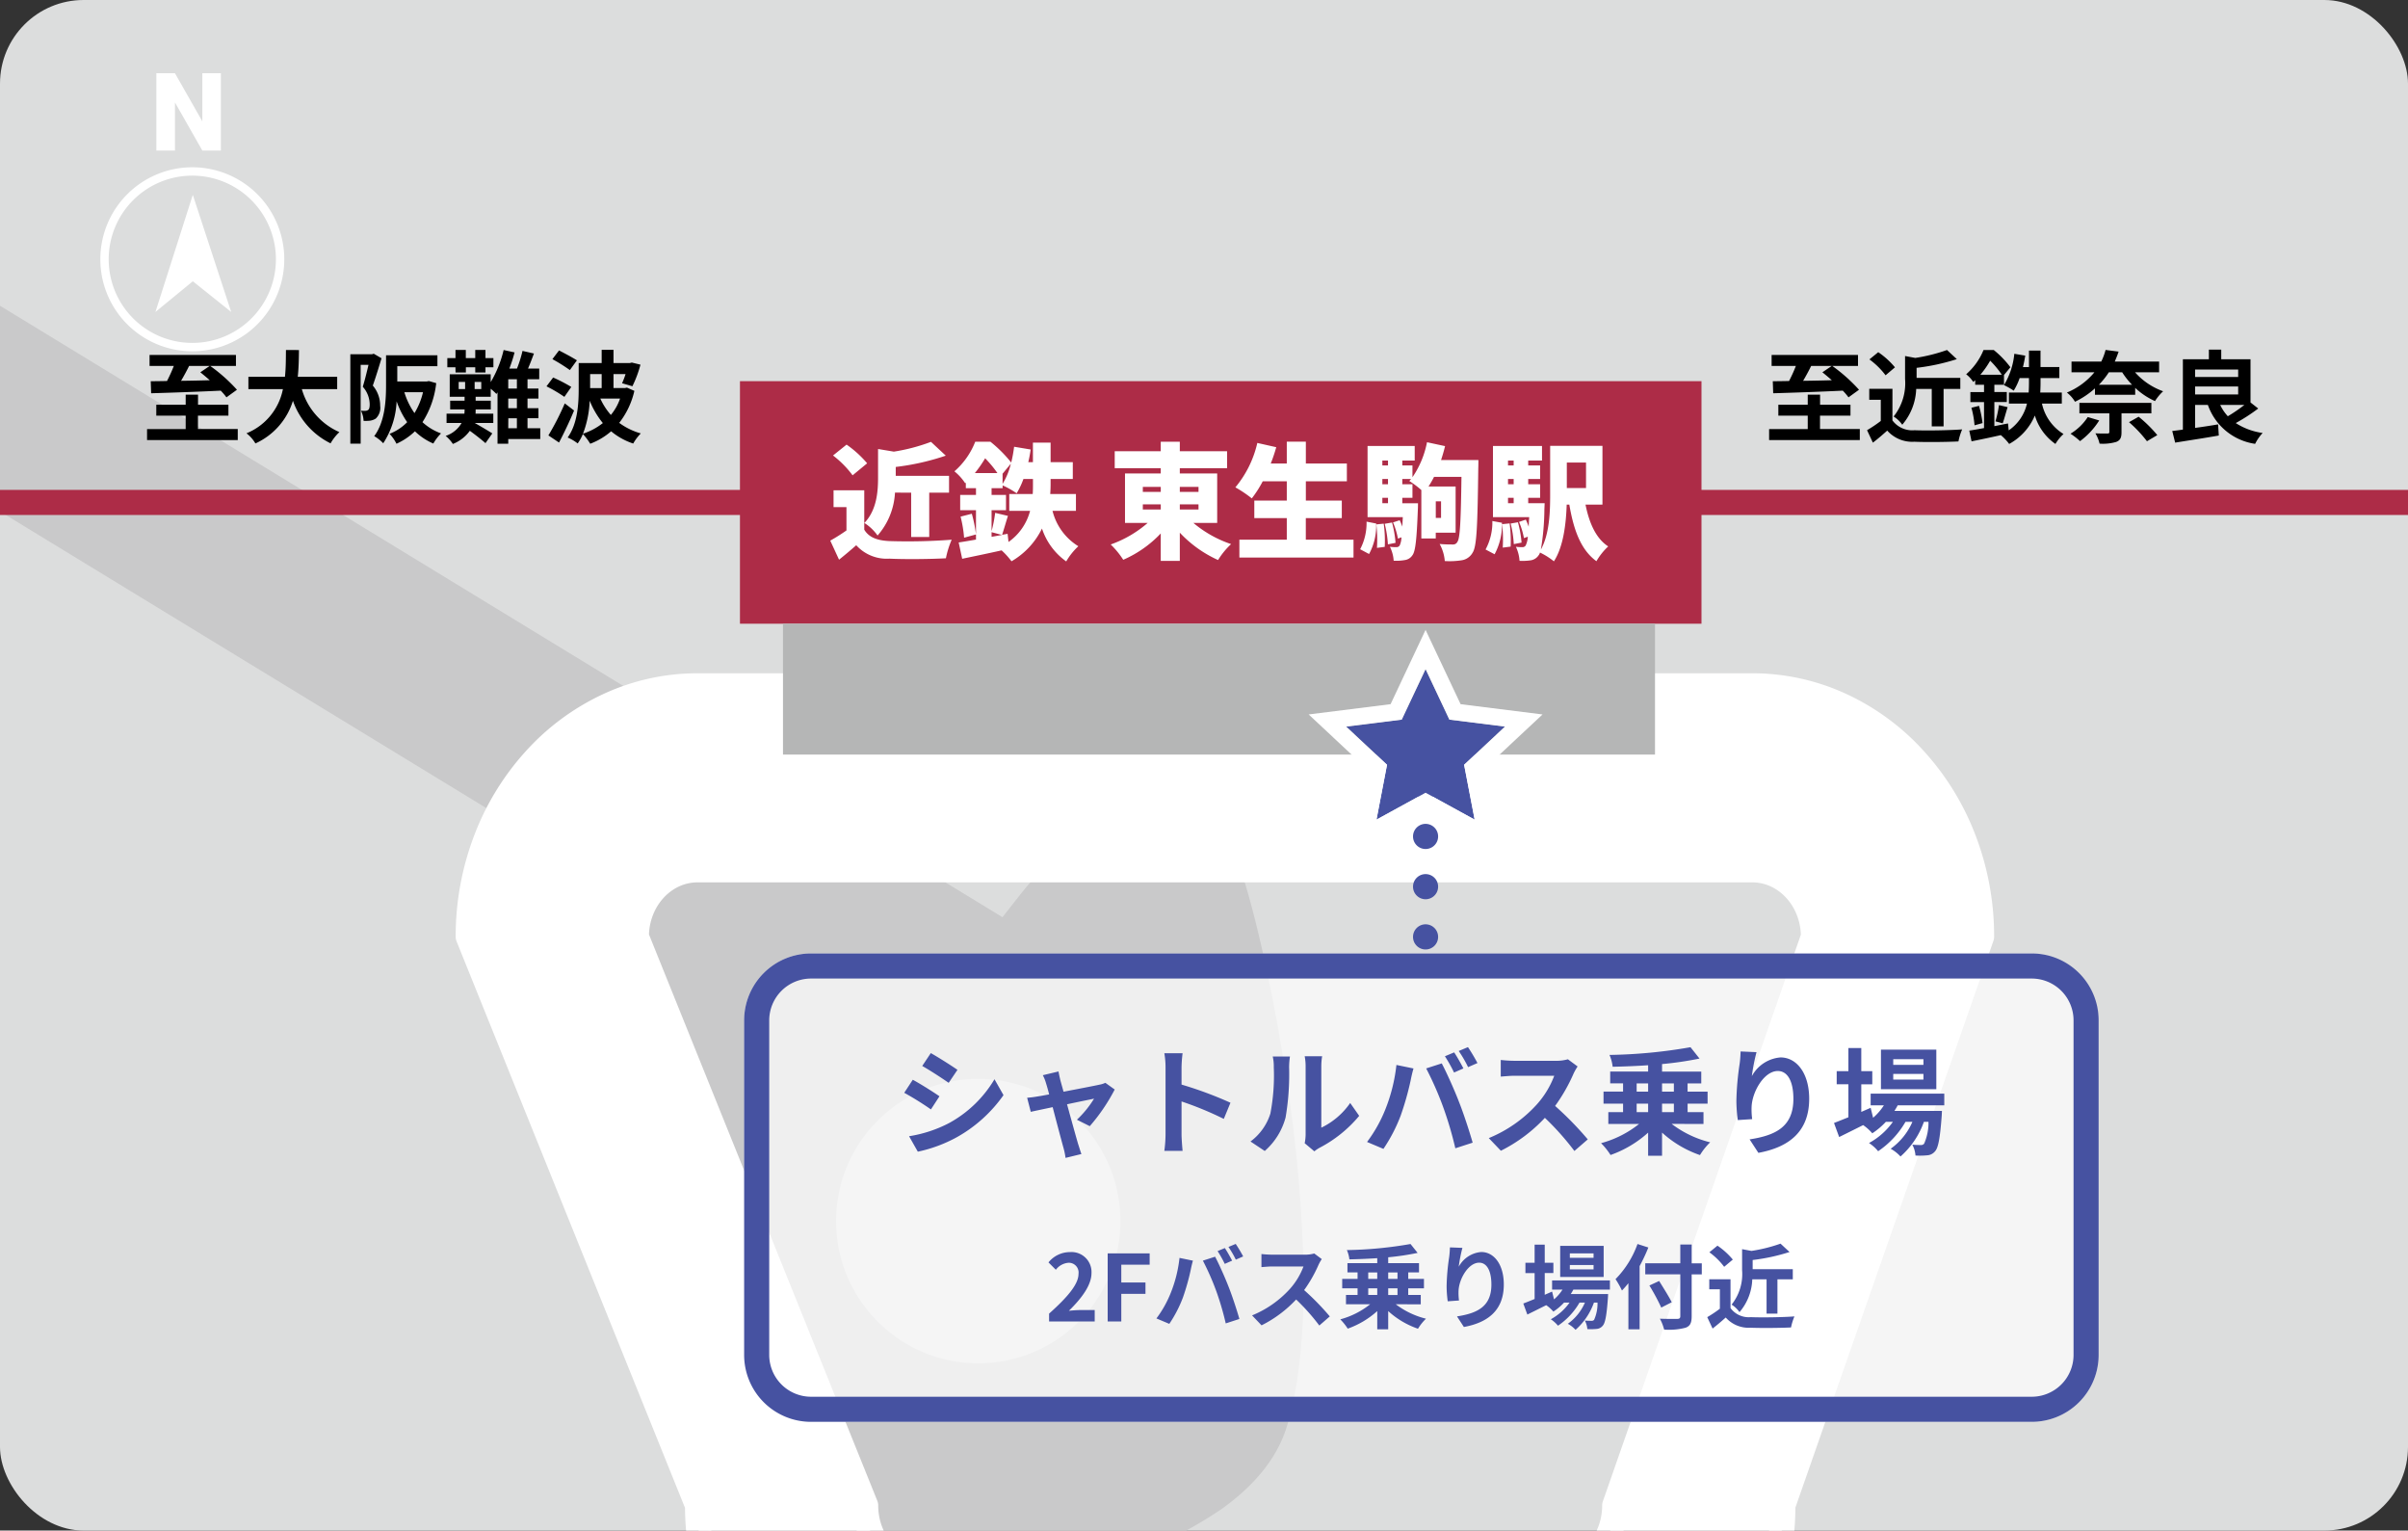 <svg xmlns="http://www.w3.org/2000/svg" xmlns:xlink="http://www.w3.org/1999/xlink" width="288" height="183" viewBox="0 0 288 183">
  <rect x="0" y="0" width="288" height="183" fill="#333333" stroke="none"/>
  <defs>
    <clipPath id="clip-path">
      <rect id="長方形_323" data-name="長方形 323" width="288" height="183" transform="translate(1404 10184)" fill="#dcdddd"/>
    </clipPath>
  </defs>
  <g id="bus_stop" data-name="bus stop" transform="translate(-1404 -10184)">
    <rect id="長方形_319" data-name="長方形 319" width="288" height="183" rx="10" transform="translate(1404 10184)" fill="#dcdddd"/>
    <g id="busmap" clip-path="url(#clip-path)">
      <g id="グループ_154" data-name="グループ 154">
        <g id="compass" transform="translate(-15 3)">
          <path id="楕円形_21" data-name="楕円形 21" d="M11,1A10,10,0,1,0,21,11,10.011,10.011,0,0,0,11,1m0-1A11,11,0,1,1,0,11,11,11,0,0,1,11,0Z" transform="translate(1431 10201)" fill="#fff"/>
          <path id="パス_156" data-name="パス 156" d="M1469.76,10202.307l4.47-14,4.591,14-4.591-3.667-4.47,3.667" transform="translate(-32.17 15.991)" fill="#fff"/>
          <path id="パス_158" data-name="パス 158" d="M8.417,0H6.2L2.926-5.751V0H.7V-9.242H2.926L6.2-3.491V-9.242H8.417Z" transform="translate(1437 10199)" fill="#fff"/>
        </g>
        <g id="maps" transform="translate(0 10)">
          <g id="boxs" transform="translate(-0.5 16.574)">
            <g id="グループ_149" data-name="グループ 149" transform="translate(5)">
              <path id="線_18" data-name="線 18" d="M117.534,83.965l-123-75L5.466-8.965l123,75Z" transform="translate(1394 10202.926)" fill="#c9c9ca"/>
              <path id="前面オブジェクトで型抜き_6" data-name="前面オブジェクトで型抜き 6" d="M365.924-4027.692a52.123,52.123,0,0,1-7.809-.5,9.88,9.88,0,0,1-4.372-1.444c-1.351-1.12-3.361-5.389-5.974-12.686-2.091-5.838-4.57-13.616-7.369-23.12-4.7-15.964-8.731-31.469-8.9-32.121a21.568,21.568,0,0,1,1.532-6.69,11.95,11.95,0,0,1,3.23-4.6,9.134,9.134,0,0,1,6.041-2.09,13.3,13.3,0,0,1,1.667.109c4.788.609,10.139,2.785,15.314,4.889,5.514,2.242,10.719,4.359,14.7,4.359a6.852,6.852,0,0,0,4.122-1.152c3.073-2.2,5.615-5.453,7.857-8.321l0,0c2.635-3.372,4.91-6.283,7.366-6.778h.006a74.127,74.127,0,0,1,13.176-1.729c3.225,0,5.287.583,6.128,1.731.635.867,1.762,4.412,2.941,9.252,1.363,5.593,2.635,12.2,3.582,18.608a171.028,171.028,0,0,1,1.941,21.863c.132,7.834-.535,14.232-1.98,19.016-1.1,3.638-3.717,6.958-7.78,9.866a51.282,51.282,0,0,1-13.9,6.636,99.64,99.64,0,0,1-16.36,3.738A106.764,106.764,0,0,1,365.924-4027.692Zm16.285-62.941a16.888,16.888,0,0,0-12.02,4.979,16.89,16.89,0,0,0-4.979,12.021,16.888,16.888,0,0,0,4.979,12.02,16.888,16.888,0,0,0,12.02,4.979,16.889,16.889,0,0,0,12.021-4.979,16.887,16.887,0,0,0,4.979-12.02,16.889,16.889,0,0,0-4.979-12.021A16.89,16.89,0,0,0,382.209-4090.633Z" transform="translate(1134.291 14377.059)" fill="#c9c9ca"/>
            </g>
            <path id="사각형_322" data-name="사각형 322" d="M27.424,22c-4.032,0-7.313,3.589-7.313,8L47.535,98c0,4.411,3.281,8,7.313,8h74.96c4.032,0,7.313-3.589,7.313-8l23.768-68c0-4.411-3.281-8-7.313-8H27.424m0-22H153.576C168.722,0,181,13.431,181,30L157.232,98c0,16.569-12.278,30-27.424,30H54.848C39.7,128,27.424,114.569,27.424,98L0,30C0,13.431,12.278,0,27.424,0Z" transform="translate(1460.5 10239.426)" fill="#fff"/>
            <path id="사각형_322_-_アウトライン" data-name="사각형 322 - アウトライン" d="M27.424-1.5H153.576A26.736,26.736,0,0,1,164.88,1a28.83,28.83,0,0,1,9.194,6.779,31.694,31.694,0,0,1,6.169,10.007A33.741,33.741,0,0,1,182.5,30a1.5,1.5,0,0,1-.084.495L158.731,98.257a33.716,33.716,0,0,1-2.255,11.961,31.693,31.693,0,0,1-6.169,10.007A28.83,28.83,0,0,1,141.113,127a26.736,26.736,0,0,1-11.3,2.5H54.848a26.735,26.735,0,0,1-11.3-2.5,28.829,28.829,0,0,1-9.194-6.779,31.693,31.693,0,0,1-6.169-10.007,33.709,33.709,0,0,1-2.255-11.924L-1.391,30.561A1.5,1.5,0,0,1-1.5,30,33.741,33.741,0,0,1,.756,17.782,31.694,31.694,0,0,1,6.925,7.775,28.829,28.829,0,0,1,16.12,1,26.735,26.735,0,0,1,27.424-1.5ZM179.5,29.748C179.375,14.149,167.794,1.5,153.576,1.5H27.424C13.217,1.5,1.642,14.129,1.5,29.712L28.815,97.439a1.5,1.5,0,0,1,.109.561c0,15.715,11.63,28.5,25.924,28.5h74.96c14.295,0,25.924-12.785,25.924-28.5a1.5,1.5,0,0,1,.084-.495ZM27.424,20.5H153.576c4.86,0,8.813,4.262,8.813,9.5a1.5,1.5,0,0,1-.084.495L138.618,98.264c-.13,5.117-4.032,9.236-8.81,9.236H54.848c-4.766,0-8.66-4.1-8.809-9.2L18.72,30.561A1.5,1.5,0,0,1,18.611,30C18.611,24.762,22.565,20.5,27.424,20.5Zm131.961,9.257c-.115-3.472-2.677-6.257-5.809-6.257H27.424c-3.122,0-5.677,2.766-5.808,6.222l27.31,67.717a1.5,1.5,0,0,1,.109.561c0,3.584,2.608,6.5,5.813,6.5h74.96c3.205,0,5.813-2.916,5.813-6.5a1.5,1.5,0,0,1,.084-.495Z" transform="translate(1460.5 10239.426)" fill="#fff"/>
            <path id="線_17" data-name="線 17" d="M299,1.5H0v-3H299Z" transform="translate(1393.5 10217.5)" fill="#ad2c47"/>
            <g id="グループ_147" data-name="グループ 147" transform="translate(19 1)">
              <rect id="長方形_320" data-name="長方形 320" width="115" height="29" transform="translate(1474 10202)" fill="#ad2c47"/>
              <path id="パス_161" data-name="パス 161" d="M-36.817-6.735v5.3h2.16v-5.3h2.37v-2.01h-6.375V-9.81a29.257,29.257,0,0,0,5.985-1.35l-1.77-1.65a22.192,22.192,0,0,1-4.44,1.17l-1.89-.315v3.4c0,1.7-.15,3.885-1.635,5.445a5.566,5.566,0,0,1,1.575,1.5,8.427,8.427,0,0,0,2.085-5.13Zm-5.265-3.51a12.835,12.835,0,0,0-2.46-2.235l-1.62,1.3a11.96,11.96,0,0,1,2.34,2.37Zm-.345,3.225H-46.1v2.01h1.545v2.79A21.5,21.5,0,0,1-46.493-1l1.05,2.28C-44.632.63-44,.09-43.387-.45a4.913,4.913,0,0,0,3.96,1.605c1.875.09,4.86.06,6.765-.045a10.974,10.974,0,0,1,.69-2.22,69.7,69.7,0,0,1-7.41.165c-1.47-.06-2.49-.435-3.045-1.365Zm11.52,3.15a14.959,14.959,0,0,1,.42,2.52l1.425-.39a17.178,17.178,0,0,0-.5-2.475Zm5.625,2.055-.66.12c.2-.585.435-1.44.7-2.265l-1.53-.36A16.154,16.154,0,0,1-27.2-2.13V-4.635h1.725v-1.83H-27.2v-.81h1.32v-.33a10.463,10.463,0,0,1,1.68.945,9.559,9.559,0,0,0,.81-1.71h1.14v.6c0,.39,0,.78-.03,1.2h-2.805v2.01h2.49a6.556,6.556,0,0,1-2.58,3.72ZM-27.2-2.01l1.245.33-1.245.225ZM-29.2-9.075a14.6,14.6,0,0,0,1.23-1.77,13.328,13.328,0,0,1,1.47,1.77Zm4.305-1.125a8.124,8.124,0,0,1-.99,2.415V-9Zm7.785,5.64V-6.57h-3.075c.03-.405.045-.8.045-1.185V-8.37h2.655v-2.01h-2.655v-2.34h-2.115v2.34h-.555c.12-.495.21-1.005.285-1.515l-1.98-.33a16.1,16.1,0,0,1-.345,1.89,15.62,15.62,0,0,0-2.49-2.49h-1.815a9.087,9.087,0,0,1-2.49,3.54,6.172,6.172,0,0,1,1.29,1.425l.075-.075v.66h1.215v.81h-1.89v1.83h1.89v3.51c-.765.135-1.485.255-2.07.345l.42,1.95C-29.362.885-27.667.54-26,.165A8.962,8.962,0,0,1-24.817,1.47a9.174,9.174,0,0,0,3.645-3.915,7.829,7.829,0,0,0,2.9,3.93A7.82,7.82,0,0,1-16.822-.33a6.921,6.921,0,0,1-3.09-4.23Zm8-.78h2.145v.615H-9.112Zm0-2.085h2.145v.6H-9.112Zm6.66,0v.6H-4.687v-.6Zm0,2.7H-4.687V-5.34h2.235ZM-.217-3.12V-9.03h-4.47v-.63H.968v-2.025H-4.687v-1.14h-2.28v1.14h-5.505V-9.66h5.505v.63h-4.275v5.91h2.715A13.64,13.64,0,0,1-12.952-.54a10.256,10.256,0,0,1,1.5,1.83A13.674,13.674,0,0,0-6.967-1.86V1.425h2.28V-1.95A14.329,14.329,0,0,0-.112,1.32,9.032,9.032,0,0,1,1.448-.585,13.825,13.825,0,0,1-3.067-3.12Zm10.6,2.01V-3.69h4.305v-2.1H10.388v-2.3h4.905v-2.13H10.388v-2.61H8.108v2.61H6.188a18.639,18.639,0,0,0,.66-1.95l-2.265-.51a12.708,12.708,0,0,1-2.625,5.31,14.48,14.48,0,0,1,1.965,1.32,13.331,13.331,0,0,0,1.305-2.04h2.88v2.3H4.223v2.1H8.108v2.58H2.438V1.02h13.65V-1.11ZM17.948.6A7.083,7.083,0,0,0,18.8-3.045L17.648-3.27a6.747,6.747,0,0,1-.765,3.3Zm.87-3.54a16.276,16.276,0,0,1,.075,2.805l.93-.12A14.841,14.841,0,0,0,19.7-3.03Zm1-.075A12.917,12.917,0,0,1,20.2-.555l.915-.18a13.127,13.127,0,0,0-.42-2.43ZM26.558-5.7v1.98h-.63V-5.7ZM20.213-7.74h-.675v-.63h.675Zm0,2.265h-.675V-6.12h.675Zm0-5.1v.585h-.675v-.585Zm6.345-.06c.18-.54.345-1.11.48-1.665l-2.16-.465a11.216,11.216,0,0,1-1.74,4.185V-9.99H21.923v-.585h1.485v-1.74h-5.64V-3.81h4.215c-.015.42-.045.81-.06,1.14a5.089,5.089,0,0,0-.315-.765l-.795.255A9.055,9.055,0,0,1,21.4-1.245l.42-.15a2.5,2.5,0,0,1-.21.975.439.439,0,0,1-.39.2,5.6,5.6,0,0,1-.78-.045,4.3,4.3,0,0,1,.45,1.665,5.726,5.726,0,0,0,1.32-.075,1.3,1.3,0,0,0,.93-.585c.36-.48.51-1.935.645-5.52.015-.225.015-.69.015-.69H21.923V-6.12h1.215V-7.74H21.923v-.63h1.05c-.075.09-.135.165-.21.24A11.6,11.6,0,0,1,24.2-7.05v5.79h1.725v-.69H28.3V-7.47h-3.24c.225-.36.45-.735.66-1.155H29c-.075,5.265-.165,7.35-.495,7.785a.552.552,0,0,1-.525.3c-.33,0-.93,0-1.59-.06a5.069,5.069,0,0,1,.615,2.04,9.225,9.225,0,0,0,2.01-.09,1.8,1.8,0,0,0,1.32-.915c.5-.765.585-3.225.675-10.125.015-.24.015-.945.015-.945ZM32.962.63a7.51,7.51,0,0,0,.885-3.765l-1.155-.21A6.8,6.8,0,0,1,31.882.06Zm.9-3.6a16.276,16.276,0,0,1,.075,2.805l.945-.12a16.179,16.179,0,0,0-.12-2.775Zm1.02-.075a12.917,12.917,0,0,1,.375,2.46l.93-.18a12.81,12.81,0,0,0-.435-2.43Zm9.015-7.29V-7.29H41.6v-3.045ZM34.567-6.12h.675v.645h-.675Zm.675-4.455v.585h-.675v-.585Zm0,2.835h-.675v-.63h.675Zm10.62,2.43v-7.02H39.607V-6.5c0,2.055-.075,4.7-1.11,6.57a30.377,30.377,0,0,0,.42-4.845c.015-.225.03-.7.03-.7H36.982V-6.12h1.425V-7.74H36.982v-.63h1.425V-9.99H36.982v-.585h1.65v-1.74H32.767V-3.81H37.1c-.03.42-.045.8-.06,1.14a8.873,8.873,0,0,0-.345-.84l-.81.27a9.055,9.055,0,0,1,.585,1.935l.465-.165a2.759,2.759,0,0,1-.255,1.05.439.439,0,0,1-.39.2,5.5,5.5,0,0,1-.78-.045,4.639,4.639,0,0,1,.435,1.68,6.979,6.979,0,0,0,1.335-.06,1.384,1.384,0,0,0,.945-.6.961.961,0,0,0,.165-.33,8.294,8.294,0,0,1,1.665,1.05c1.14-1.755,1.455-4.5,1.53-6.78H41.9c.51,2.985,1.35,5.385,3.24,6.765a7.713,7.713,0,0,1,1.41-1.77c-1.485-.96-2.28-2.835-2.715-4.995Z" transform="translate(1531.294 10222.066)" fill="#fff"/>
              <rect id="長方形_321" data-name="長方形 321" width="104.294" height="15.645" transform="translate(1479.147 10231)" fill="#b5b6b6"/>
            </g>
          </g>
          <g id="グループ_153" data-name="グループ 153">
            <g id="グループ_151" data-name="グループ 151" transform="translate(16)">
              <path id="l" d="M0,19.522a1.5,1.5,0,0,1-1.5-1.5v-.006a1.5,1.5,0,0,1,1.5-1.5,1.5,1.5,0,0,1,1.5,1.5v.006A1.5,1.5,0,0,1,0,19.522Zm0-6.005a1.5,1.5,0,0,1-1.5-1.5v-.005a1.5,1.5,0,0,1,1.5-1.5,1.5,1.5,0,0,1,1.5,1.5v.005A1.5,1.5,0,0,1,0,13.517ZM0,7.511a1.5,1.5,0,0,1-1.5-1.5V6.006A1.5,1.5,0,0,1,0,4.506a1.5,1.5,0,0,1,1.5,1.5v.005A1.5,1.5,0,0,1,0,7.511ZM0,1.506A1.5,1.5,0,0,1-1.5.006V0A1.5,1.5,0,0,1,0-1.5,1.5,1.5,0,0,1,1.5,0V.006A1.5,1.5,0,0,1,0,1.506Z" transform="translate(1558.5 10268)" fill="#4652a1"/>
              <path id="多角形_17" data-name="多角形 17" d="M9.5,0l2.85,6.043L19,6.875l-4.889,4.567L15.371,18,9.5,14.78,3.629,18l1.26-6.557L0,6.875l6.65-.833Z" transform="translate(1549 10254)" fill="#4652a1"/>
              <path id="多角形_17_-_アウトライン" data-name="多角形 17 - アウトライン" d="M9.5,0,6.65,6.043,0,6.875l4.889,4.567L3.629,18,9.5,14.78,15.371,18l-1.26-6.557L19,6.875l-6.65-.833L9.5,0m0-4.688,4.19,8.883,9.8,1.227-7.2,6.729L18.138,21.8,9.5,17.061.862,21.8,2.716,12.15l-7.2-6.729,9.8-1.227Z" transform="translate(1549 10254)" fill="#fff"/>
            </g>
            <rect id="長方形_322" data-name="長方形 322" width="162" height="56" rx="8" transform="translate(1493 10288)" fill="rgba(255,255,255,0.7)"/>
            <path id="長方形_322_-_アウトライン" data-name="長方形 322 - アウトライン" d="M8,3A5.006,5.006,0,0,0,3,8V48a5.006,5.006,0,0,0,5,5H154a5.006,5.006,0,0,0,5-5V8a5.006,5.006,0,0,0-5-5H8M8,0H154a8,8,0,0,1,8,8V48a8,8,0,0,1-8,8H8a8,8,0,0,1-8-8V8A8,8,0,0,1,8,0Z" transform="translate(1493 10288)" fill="#4652a1"/>
            <path id="パス_162" data-name="パス 162" d="M4.326-11.088,3.3-9.548c.924.518,2.38,1.47,3.164,2.016l1.05-1.554C6.79-9.59,5.25-10.57,4.326-11.088Zm-2.6,9.94L2.772.7A17.035,17.035,0,0,0,7.448-1.036,16.9,16.9,0,0,0,13.02-6.062l-1.078-1.9A14.271,14.271,0,0,1,6.5-2.716,15.535,15.535,0,0,1,1.722-1.148ZM2.17-7.9,1.148-6.342A36.564,36.564,0,0,1,4.34-4.354L5.362-5.922C4.648-6.426,3.108-7.392,2.17-7.9ZM23.338-2.352A22.036,22.036,0,0,0,26.32-6.734l-1.12-.8a2.669,2.669,0,0,1-.714.224c-.546.126-2.506.5-4.284.84l-.378-1.358c-.084-.364-.168-.728-.224-1.064l-1.876.448a4.9,4.9,0,0,1,.392.994c.1.308.224.756.364,1.3-.644.126-1.148.21-1.344.238-.462.084-.84.126-1.288.168l.434,1.68c.42-.1,1.442-.308,2.618-.56C19.4-2.7,19.978-.532,20.188.224a8.208,8.208,0,0,1,.252,1.218l1.9-.462c-.112-.28-.294-.9-.378-1.148-.224-.728-.812-2.884-1.344-4.8,1.512-.322,2.9-.6,3.234-.672A12.336,12.336,0,0,1,21.8-3.122Zm16.828-2.8a45.725,45.725,0,0,0-5.852-2.17V-9.38a15.225,15.225,0,0,1,.126-1.694H32.256A9.764,9.764,0,0,1,32.4-9.38v8.036A14.981,14.981,0,0,1,32.256.6H34.44c-.056-.56-.126-1.54-.126-1.946V-5.306A40.437,40.437,0,0,1,39.368-3.22Zm4.1,5.768A8.109,8.109,0,0,0,46.76-3.4a30.89,30.89,0,0,0,.42-6.02,8.929,8.929,0,0,1,.1-1.26H45.22a5.11,5.11,0,0,1,.126,1.274,24.125,24.125,0,0,1-.406,5.544A6.6,6.6,0,0,1,42.56-.518ZM50.2.658a3.569,3.569,0,0,1,.616-.42,15.415,15.415,0,0,0,4.746-3.822l-1.078-1.54A8.865,8.865,0,0,1,51.03-2.17V-9.492a7.109,7.109,0,0,1,.1-1.218H49.042a6.207,6.207,0,0,1,.112,1.2v8.162a5.327,5.327,0,0,1-.112,1.036ZM66.92-11.172l-1.106.462a17.711,17.711,0,0,1,1.092,1.946l1.12-.49C67.76-9.772,67.27-10.654,66.92-11.172Zm1.652-.63-1.106.462a14.749,14.749,0,0,1,1.12,1.932l1.12-.49A21.9,21.9,0,0,0,68.572-11.8ZM58.688-4.354A16.867,16.867,0,0,1,56.5-.462l1.96.826a19.248,19.248,0,0,0,2.072-4,35.007,35.007,0,0,0,1.19-4.214c.056-.308.21-.994.336-1.4l-2.044-.42A20.173,20.173,0,0,1,58.688-4.354ZM65.6-4.648A43.258,43.258,0,0,1,67.06.294l2.072-.672C68.74-1.764,68-4,67.494-5.264c-.518-1.358-1.484-3.514-2.058-4.592l-1.862.6A39.219,39.219,0,0,1,65.6-4.648Zm14.924-5.7a5.054,5.054,0,0,1-1.456.182H74.144a15.641,15.641,0,0,1-1.652-.1v1.988c.294-.014,1.064-.1,1.652-.1H78.89A10.848,10.848,0,0,1,76.8-4.942a15.861,15.861,0,0,1-5.74,4.018L72.506.588A18.441,18.441,0,0,0,77.77-3.346,31.926,31.926,0,0,1,81.3.616l1.6-1.386a39.357,39.357,0,0,0-3.906-4,20.584,20.584,0,0,0,2.2-3.85,6.614,6.614,0,0,1,.49-.868ZM88.746-5.04h1.372v1.008H88.746Zm0-2.422h1.372v.98H88.746Zm4.452,0v.98H91.784v-.98Zm0,3.43H91.784V-5.04H93.2ZM96.74-2.618V-4.032h-1.9V-5.04H97.23V-6.482H94.836v-.98h1.638V-8.876h-4.69v-.9a40.281,40.281,0,0,0,4.48-.658l-1.078-1.358a60.869,60.869,0,0,1-9.688.924,4.915,4.915,0,0,1,.378,1.414c1.358-.028,2.8-.084,4.242-.182v.756H85.582v1.414h1.54v.98H84.784V-5.04h2.338v1.008H85.358v1.414H89.04a12.565,12.565,0,0,1-4.55,2.3,8.373,8.373,0,0,1,1.134,1.414,13.356,13.356,0,0,0,4.494-2.674V1.19h1.666V-1.582A13,13,0,0,0,96.32,1.106,7.483,7.483,0,0,1,97.538-.42a12.57,12.57,0,0,1-4.606-2.2Zm4.438-8.666c-.014.392-.042.952-.112,1.456a33.622,33.622,0,0,0-.392,4.438,17.935,17.935,0,0,0,.168,2.31l1.722-.112a8.326,8.326,0,0,1-.07-1.47c.07-1.82,1.5-4.284,3.136-4.284,1.148,0,1.862,1.19,1.862,3.332,0,3.36-2.156,4.368-5.236,4.844l1.05,1.61c3.668-.672,6.076-2.548,6.076-6.468,0-3.052-1.5-4.942-3.43-4.942a4.286,4.286,0,0,0-3.43,2.24,22.636,22.636,0,0,1,.56-2.87Zm21.868,1.6h-3.612v-.672h3.612Zm0,1.764h-3.612V-8.6h3.612Zm1.54-3.584h-6.622v4.732h6.622Zm.952,6.664v-1.4h-8.806v1.4h1.582a6.82,6.82,0,0,1-1.288,1.484l-.294-1.19-1.12.49v-3.3h1.316V-8.932h-1.316V-11.69h-1.54v2.758h-1.4v1.568h1.4v3.948c-.658.266-1.246.5-1.722.686l.616,1.68c.854-.42,1.862-.924,2.87-1.428a5.767,5.767,0,0,1,1.092.98,8.712,8.712,0,0,0,1.624-1.372h.84a8.445,8.445,0,0,1-2.856,2.534,4.918,4.918,0,0,1,1.092.98A10.682,10.682,0,0,0,120.9-2.87h.826a7.7,7.7,0,0,1-2.6,3.22,4.587,4.587,0,0,1,1.176.924,9.976,9.976,0,0,0,2.8-4.144h.546a6.1,6.1,0,0,1-.518,2.618.479.479,0,0,1-.42.154c-.182,0-.546,0-.994-.042a3.32,3.32,0,0,1,.378,1.3,8.8,8.8,0,0,0,1.414-.028,1.305,1.305,0,0,0,.924-.476c.378-.406.6-1.526.8-4.256.014-.2.028-.574.028-.574h-5.684c.14-.224.28-.448.392-.672Z" transform="translate(1511 10311)" fill="#4652a1"/>
            <path id="パス_163" data-name="パス 163" d="M.473,0H5.929V-1.364H4.158c-.374,0-.913.044-1.32.088,1.485-1.452,2.706-3.036,2.706-4.51A2.388,2.388,0,0,0,2.981-8.294,3.3,3.3,0,0,0,.4-7.062l.88.88a2.109,2.109,0,0,1,1.5-.836A1.168,1.168,0,0,1,3.993-5.7c0,1.254-1.309,2.783-3.52,4.763ZM7.48,0H9.108V-3.3H12V-4.664H9.108V-6.787H12.5V-8.14H7.48ZM21.494-8.778l-.869.363a13.916,13.916,0,0,1,.858,1.529l.88-.385C22.154-7.678,21.769-8.371,21.494-8.778Zm1.3-.495-.869.363a11.589,11.589,0,0,1,.88,1.518l.88-.385A17.2,17.2,0,0,0,22.792-9.273ZM15.026-3.421A13.253,13.253,0,0,1,13.31-.363l1.54.649A15.124,15.124,0,0,0,16.478-2.86a27.506,27.506,0,0,0,.935-3.311c.044-.242.165-.781.264-1.1L16.071-7.6A15.85,15.85,0,0,1,15.026-3.421Zm5.434-.231A33.988,33.988,0,0,1,21.6.231L23.232-.3c-.308-1.089-.891-2.849-1.287-3.839C21.538-5.2,20.779-6.9,20.328-7.744l-1.463.473A30.814,30.814,0,0,1,20.46-3.652ZM32.186-8.129a3.971,3.971,0,0,1-1.144.143H27.17a12.289,12.289,0,0,1-1.3-.077V-6.5c.231-.011.836-.077,1.3-.077H30.9a8.523,8.523,0,0,1-1.639,2.7A12.462,12.462,0,0,1,24.75-.726L25.883.462a14.49,14.49,0,0,0,4.136-3.091A25.084,25.084,0,0,1,32.791.484L34.045-.605a30.923,30.923,0,0,0-3.069-3.146A16.172,16.172,0,0,0,32.7-6.776a5.2,5.2,0,0,1,.385-.682ZM38.643-3.96h1.078v.792H38.643Zm0-1.9h1.078v.77H38.643Zm3.5,0v.77H41.03v-.77Zm0,2.7H41.03V-3.96h1.111Zm2.783,1.111V-3.168h-1.5V-3.96h1.881V-5.093H43.428v-.77h1.287V-6.974H41.03v-.7A31.65,31.65,0,0,0,44.55-8.2L43.7-9.262a47.826,47.826,0,0,1-7.612.726,3.862,3.862,0,0,1,.3,1.111c1.067-.022,2.2-.066,3.333-.143v.594H36.157v1.111h1.21v.77H35.53V-3.96h1.837v.792H35.981v1.111h2.893A9.873,9.873,0,0,1,35.3-.253,6.579,6.579,0,0,1,36.19.858a10.494,10.494,0,0,0,3.531-2.1V.935H41.03V-1.243A10.213,10.213,0,0,0,44.594.869a5.879,5.879,0,0,1,.957-1.2,9.877,9.877,0,0,1-3.619-1.727Zm3.487-6.809c-.011.308-.033.748-.088,1.144a26.417,26.417,0,0,0-.308,3.487,14.091,14.091,0,0,0,.132,1.815L49.5-2.508a6.542,6.542,0,0,1-.055-1.155c.055-1.43,1.177-3.366,2.464-3.366.9,0,1.463.935,1.463,2.618,0,2.64-1.694,3.432-4.114,3.806L50.083.66c2.882-.528,4.774-2,4.774-5.082,0-2.4-1.177-3.883-2.695-3.883a3.367,3.367,0,0,0-2.695,1.76,17.785,17.785,0,0,1,.44-2.255ZM65.593-7.612H62.755V-8.14h2.838Zm0,1.386H62.755v-.528h2.838ZM66.8-9.042H61.6v3.718h5.2Zm.748,5.236v-1.1H60.632v1.1h1.243A5.358,5.358,0,0,1,60.863-2.64l-.231-.935-.88.385v-2.6h1.034V-7.018H59.752V-9.185h-1.21v2.167h-1.1v1.232h1.1v3.1c-.517.209-.979.4-1.353.539l.484,1.32c.671-.33,1.463-.726,2.255-1.122a4.531,4.531,0,0,1,.858.77,6.846,6.846,0,0,0,1.276-1.078h.66A6.636,6.636,0,0,1,60.478-.264a3.864,3.864,0,0,1,.858.77A8.393,8.393,0,0,0,63.91-2.255h.649A6.05,6.05,0,0,1,62.513.275,3.6,3.6,0,0,1,63.437,1a7.839,7.839,0,0,0,2.2-3.256h.429A4.8,4.8,0,0,1,65.659-.2a.377.377,0,0,1-.33.121c-.143,0-.429,0-.781-.033a2.609,2.609,0,0,1,.3,1.023A6.914,6.914,0,0,0,65.956.891a1.026,1.026,0,0,0,.726-.374c.3-.319.473-1.2.627-3.344.011-.154.022-.451.022-.451H62.865c.11-.176.22-.352.308-.528Zm3.3-5.456a11.515,11.515,0,0,1-2.629,4.2,10.682,10.682,0,0,1,.77,1.364c.253-.264.517-.561.77-.88V.935H71.1V-6.622a20.2,20.2,0,0,0,1.045-2.222Zm7.689,2.31H77.33V-9.2H75.966v2.244H71.775v1.32h4.191V-.638c0,.242-.1.33-.374.33C75.339-.3,74.371-.3,73.524-.33a5.21,5.21,0,0,1,.506,1.3A7.819,7.819,0,0,0,76.6.748c.528-.2.726-.539.726-1.386V-5.632h1.21ZM74.943-2.3c-.33-.66-1.012-1.738-1.507-2.541L72.27-4.3a25.811,25.811,0,0,1,1.419,2.64ZM86.284-5.038v4.1h1.3v-4.1h1.837v-1.21h-4.8v-1.1a23.145,23.145,0,0,0,4.411-.957l-1.078-1a18.776,18.776,0,0,1-3.476.869l-1.122-.209v2.508A5.849,5.849,0,0,1,82.1-2.013a3.221,3.221,0,0,1,.946.9,6.359,6.359,0,0,0,1.529-3.927ZM82.247-7.4A8.809,8.809,0,0,0,80.41-9.064l-.968.792a8.324,8.324,0,0,1,1.771,1.738Zm-.275,2.354H79.431v1.2H80.7v2.321A14.446,14.446,0,0,1,79.189-.517L79.827.847c.6-.462,1.089-.891,1.573-1.32A3.659,3.659,0,0,0,84.37.748C85.679.8,87.89.781,89.21.715a6.851,6.851,0,0,1,.407-1.32c-1.463.11-3.938.143-5.225.088A2.706,2.706,0,0,1,81.972-1.6Z" transform="translate(1529 10332)" fill="#4652a1"/>
          </g>
          <g id="グループ_152" data-name="グループ 152" transform="translate(0 -1)">
            <path id="パス_160" data-name="パス 160" d="M8.076-8.244,6.96-7.488c.36.288.744.612,1.128.948-1.164.036-2.34.06-3.432.072.324-.552.66-1.164.96-1.776Zm-7,3.264C3.192-5.04,6.4-5.148,9.4-5.292a7.229,7.229,0,0,1,.684.8L11.34-5.4A19.841,19.841,0,0,0,8.148-8.244H11.22v-1.32H.888v1.32h2.9a17.5,17.5,0,0,1-.816,1.8c-.72.012-1.38.024-1.944.024Zm5.6,4.272V-2.3H10.32V-3.612H6.684v-1.2H5.208v1.2H1.692V-2.3H5.208v1.6H.588V.612H11.436V-.708ZM20.04-5.5V-1.02h1.416V-5.5h2v-1.32H18.228v-1.2A25.249,25.249,0,0,0,23.04-9.06l-1.176-1.092a20.483,20.483,0,0,1-3.792.948l-1.224-.228V-6.7A6.381,6.381,0,0,1,15.48-2.2a3.514,3.514,0,0,1,1.032.984A6.937,6.937,0,0,0,18.18-5.5Zm-4.4-2.58a9.609,9.609,0,0,0-2-1.812l-1.056.864a9.081,9.081,0,0,1,1.932,1.9Zm-.3,2.568H12.564V-4.2h1.38v2.532A15.759,15.759,0,0,1,12.3-.564L13,.924c.66-.5,1.188-.972,1.716-1.44A3.992,3.992,0,0,0,17.952.816c1.428.06,3.84.036,5.28-.036a7.474,7.474,0,0,1,.444-1.44c-1.6.12-4.3.156-5.7.1a2.952,2.952,0,0,1-2.64-1.176Zm10.512-1.68a10.8,10.8,0,0,0,1.176-1.68,10.862,10.862,0,0,1,1.392,1.68Zm9.744,3.444v-1.32h-2.58q.036-.594.036-1.152v-.576H35.3v-1.32H33.048V-10.08h-1.38v1.968h-.72c.108-.444.2-.9.276-1.368L29.916-9.7A8.946,8.946,0,0,1,28.68-5.952a9.133,9.133,0,0,1,1.164.66,7.591,7.591,0,0,0,.708-1.5h1.116v.564c0,.372-.012.768-.036,1.164H29.268v1.32h2.16a5.3,5.3,0,0,1-2.184,3.2l-.084-.828-1.632.324v-2.88h1.488v-1.2H27.528V-6H28.68V-7.164l.768-.924a11.406,11.406,0,0,0-1.992-2.064H26.232a7.668,7.668,0,0,1-2.076,2.9,3.907,3.907,0,0,1,.852.924c.072-.072.156-.144.228-.216V-6h1.056v.876H24.66v1.2h1.632V-.816c-.66.12-1.26.228-1.764.3L24.8.768c.984-.2,2.244-.456,3.5-.744a6.256,6.256,0,0,1,1,1.056,6.956,6.956,0,0,0,3.072-3.4,6.39,6.39,0,0,0,2.46,3.4A5.148,5.148,0,0,1,35.8-.108a5.681,5.681,0,0,1-2.58-3.636Zm-10.812.5a10.921,10.921,0,0,1,.372,2.1l.96-.264a13.706,13.706,0,0,0-.42-2.064Zm3.744,1.86c.18-.492.372-1.26.588-1.932L28.08-3.564a13.017,13.017,0,0,1-.42,1.944ZM38.7-2.136A6.437,6.437,0,0,1,36.636-.144a8.491,8.491,0,0,1,1.14.888,9.089,9.089,0,0,0,2.292-2.472Zm7.608-.444V-3.828H37.7V-2.58H41.28V-.36c0,.144-.048.192-.24.192s-.864.012-1.428-.024a4.4,4.4,0,0,1,.5,1.236A5.745,5.745,0,0,0,42.1.84c.48-.192.636-.5.636-1.152V-2.58ZM43.632-1.524A15.341,15.341,0,0,1,45.78.756L47.016.024a15.531,15.531,0,0,0-2.232-2.2Zm-.816-5.964A9.292,9.292,0,0,0,43.992-6h-3.96A9.1,9.1,0,0,0,41.22-7.488Zm4.416,0V-8.772h-5.3c.168-.4.324-.78.456-1.188l-1.56-.2a6.986,6.986,0,0,1-.516,1.392H36.756v1.284h2.736A8.461,8.461,0,0,1,36.2-5.064a3.884,3.884,0,0,1,.972,1.1,10.106,10.106,0,0,0,2.388-1.6v.768h4.812v-.828A8.466,8.466,0,0,0,46.74-4.044a5.959,5.959,0,0,1,.972-1.176,8.148,8.148,0,0,1-3.36-2.268Zm10.2,3.9a18.074,18.074,0,0,1-1.98,1.356,5.274,5.274,0,0,1-.912-1.356Zm-5.892-2.2h5.148v.948H51.54Zm5.148-2.028v.888H51.54v-.888Zm1.476,3.936V-9.048h-3.5V-10.2H53.184v1.152H50.076V-.636c-.468.072-.888.12-1.272.168L49.152.924c1.44-.24,3.4-.528,5.22-.852L54.288-1.26c-.912.156-1.86.3-2.748.42V-3.588h1.524a7.05,7.05,0,0,0,5.652,4.656,5.441,5.441,0,0,1,.9-1.3A7.9,7.9,0,0,1,56.4-1.416a22.294,22.294,0,0,0,2.688-1.74Z" transform="translate(1615 10227)"/>
            <path id="パス_159" data-name="パス 159" d="M8.076-8.244,6.96-7.488c.36.288.744.612,1.128.948-1.164.036-2.34.06-3.432.072.324-.552.66-1.164.96-1.776Zm-7,3.264C3.192-5.04,6.4-5.148,9.4-5.292a7.229,7.229,0,0,1,.684.8L11.34-5.4A19.841,19.841,0,0,0,8.148-8.244H11.22v-1.32H.888v1.32h2.9a17.5,17.5,0,0,1-.816,1.8c-.72.012-1.38.024-1.944.024Zm5.6,4.272V-2.3H10.32V-3.612H6.684v-1.2H5.208v1.2H1.692V-2.3H5.208v1.6H.588V.612H11.436V-.708ZM23.328-5.472V-6.948H18.612c.12-1.116.132-2.22.144-3.2H17.2c-.012.984,0,2.076-.12,3.2H12.708v1.476h4.128A7.194,7.194,0,0,1,12.48-.192,4.228,4.228,0,0,1,13.548,1.02a8.26,8.26,0,0,0,4.488-5.1,8.951,8.951,0,0,0,4.5,5.088A5.743,5.743,0,0,1,23.592-.336,8.008,8.008,0,0,1,19.1-5.472ZM27.7-9.708l-.2.06h-2.6V1.044h1.236v-9.42h.936c-.192.816-.444,1.86-.684,2.616a3.212,3.212,0,0,1,.828,2.1c0,.336-.048.576-.18.672a.621.621,0,0,1-.336.108c-.156,0-.312,0-.528-.012a3.026,3.026,0,0,1,.312,1.212A5.13,5.13,0,0,0,27.24-1.7a1.714,1.714,0,0,0,.7-.252,1.761,1.761,0,0,0,.528-1.536A3.694,3.694,0,0,0,27.588-5.9c.336-.936.732-2.244,1.044-3.264Zm5.892,4.6a8.511,8.511,0,0,1-1.02,2.5,8.767,8.767,0,0,1-1.212-2.5Zm.7-1.332-.24.048H30.516V-8.22h4.8v-1.3H29.172v3.5c0,1.848-.108,4.416-1.416,6.168a4.636,4.636,0,0,1,1.08.852,9.964,9.964,0,0,0,1.6-5.016A10.293,10.293,0,0,0,31.7-1.524,5.947,5.947,0,0,1,29.592-.132a5.032,5.032,0,0,1,.828,1.188A7.853,7.853,0,0,0,32.628-.432a7.25,7.25,0,0,0,2.2,1.464A5.685,5.685,0,0,1,35.748-.18a6.59,6.59,0,0,1-2.22-1.344,10.752,10.752,0,0,0,1.644-4.668Zm3.192-1.02h1.236v-.624H39.84v.624h1.224v-.624h.948v-1.1h-.948v-.972H39.84v.972H38.712v-.972H37.476v.972H36.5v1.1h.972Zm6.312,5.472H44.82V-.8H43.788ZM44.82-5.544H43.788V-6.66H44.82Zm0,2.352H43.788V-4.344H44.82ZM40.56-5.484h-.792v-.852h.792Zm-2.7-.852h.768v.852H37.86ZM47.616-.8H46.092V-1.992H47.4v-1.2H46.092V-4.344H47.4v-1.2H46.092V-6.66h1.4V-7.932H46.152c.24-.552.48-1.188.708-1.8l-1.368-.312a14.726,14.726,0,0,1-.66,2.112H43.92a18.119,18.119,0,0,0,.624-1.932l-1.308-.288a13.681,13.681,0,0,1-1.548,3.84v-.936h-4.9V-4.56h1.776v.468H36.84v1.044h1.728v.024c0,.156-.012.312-.024.48H36.408v1.116h1.8A3.438,3.438,0,0,1,36.3.12a4.29,4.29,0,0,1,.864.96A4.564,4.564,0,0,0,39.192-.492C39.84-.024,40.632.6,41.064.984L41.88-.18c-.324-.216-1.416-.864-2.1-1.248H42V-2.544H39.876c.012-.156.012-.312.012-.468v-.036H41.7V-4.092H39.888V-4.56h1.8v-.96a7.74,7.74,0,0,1,.684.624l.132-.192V1.056h1.284V.492h3.828ZM52-8.916C51.5-9.24,50.508-9.768,49.86-10.1L49.068-9.06a20.578,20.578,0,0,1,2.088,1.308Zm-.672,3.18a19.22,19.22,0,0,0-2.172-1.128L48.36-5.808A16.769,16.769,0,0,1,50.5-4.548Zm-.78,1.968A32.011,32.011,0,0,1,48.588.06L49.86.912c.612-1.164,1.272-2.544,1.8-3.828ZM52.728-.144a12.445,12.445,0,0,0,.8-3.948A10.343,10.343,0,0,0,55.1-1.416,7.68,7.68,0,0,1,52.728-.144ZM54.96-7.272V-5.6H53.58V-7.272Zm2.2,2.928a6.23,6.23,0,0,1-1.1,1.956A7.872,7.872,0,0,1,54.8-4.344Zm.828-1.308-.252.048H56.376V-7.272h1.44A8.772,8.772,0,0,1,57.4-6.18l1.236.36A13.84,13.84,0,0,0,59.6-8.4l-1.032-.252-.24.06H56.376v-1.584H54.96v1.584H52.212v3.06c0,1.74-.108,4.164-1.32,5.844a5.362,5.362,0,0,1,1.2.708,5.677,5.677,0,0,0,.624-1.128,7.209,7.209,0,0,1,.876,1.164,8.254,8.254,0,0,0,2.5-1.488,8.063,8.063,0,0,0,2.64,1.464A5.942,5.942,0,0,1,59.64-.18a7.96,7.96,0,0,1-2.58-1.26,9.706,9.706,0,0,0,1.812-3.828Z" transform="translate(1421 10227)"/>
          </g>
        </g>
      </g>
    </g>
  </g>
</svg>
